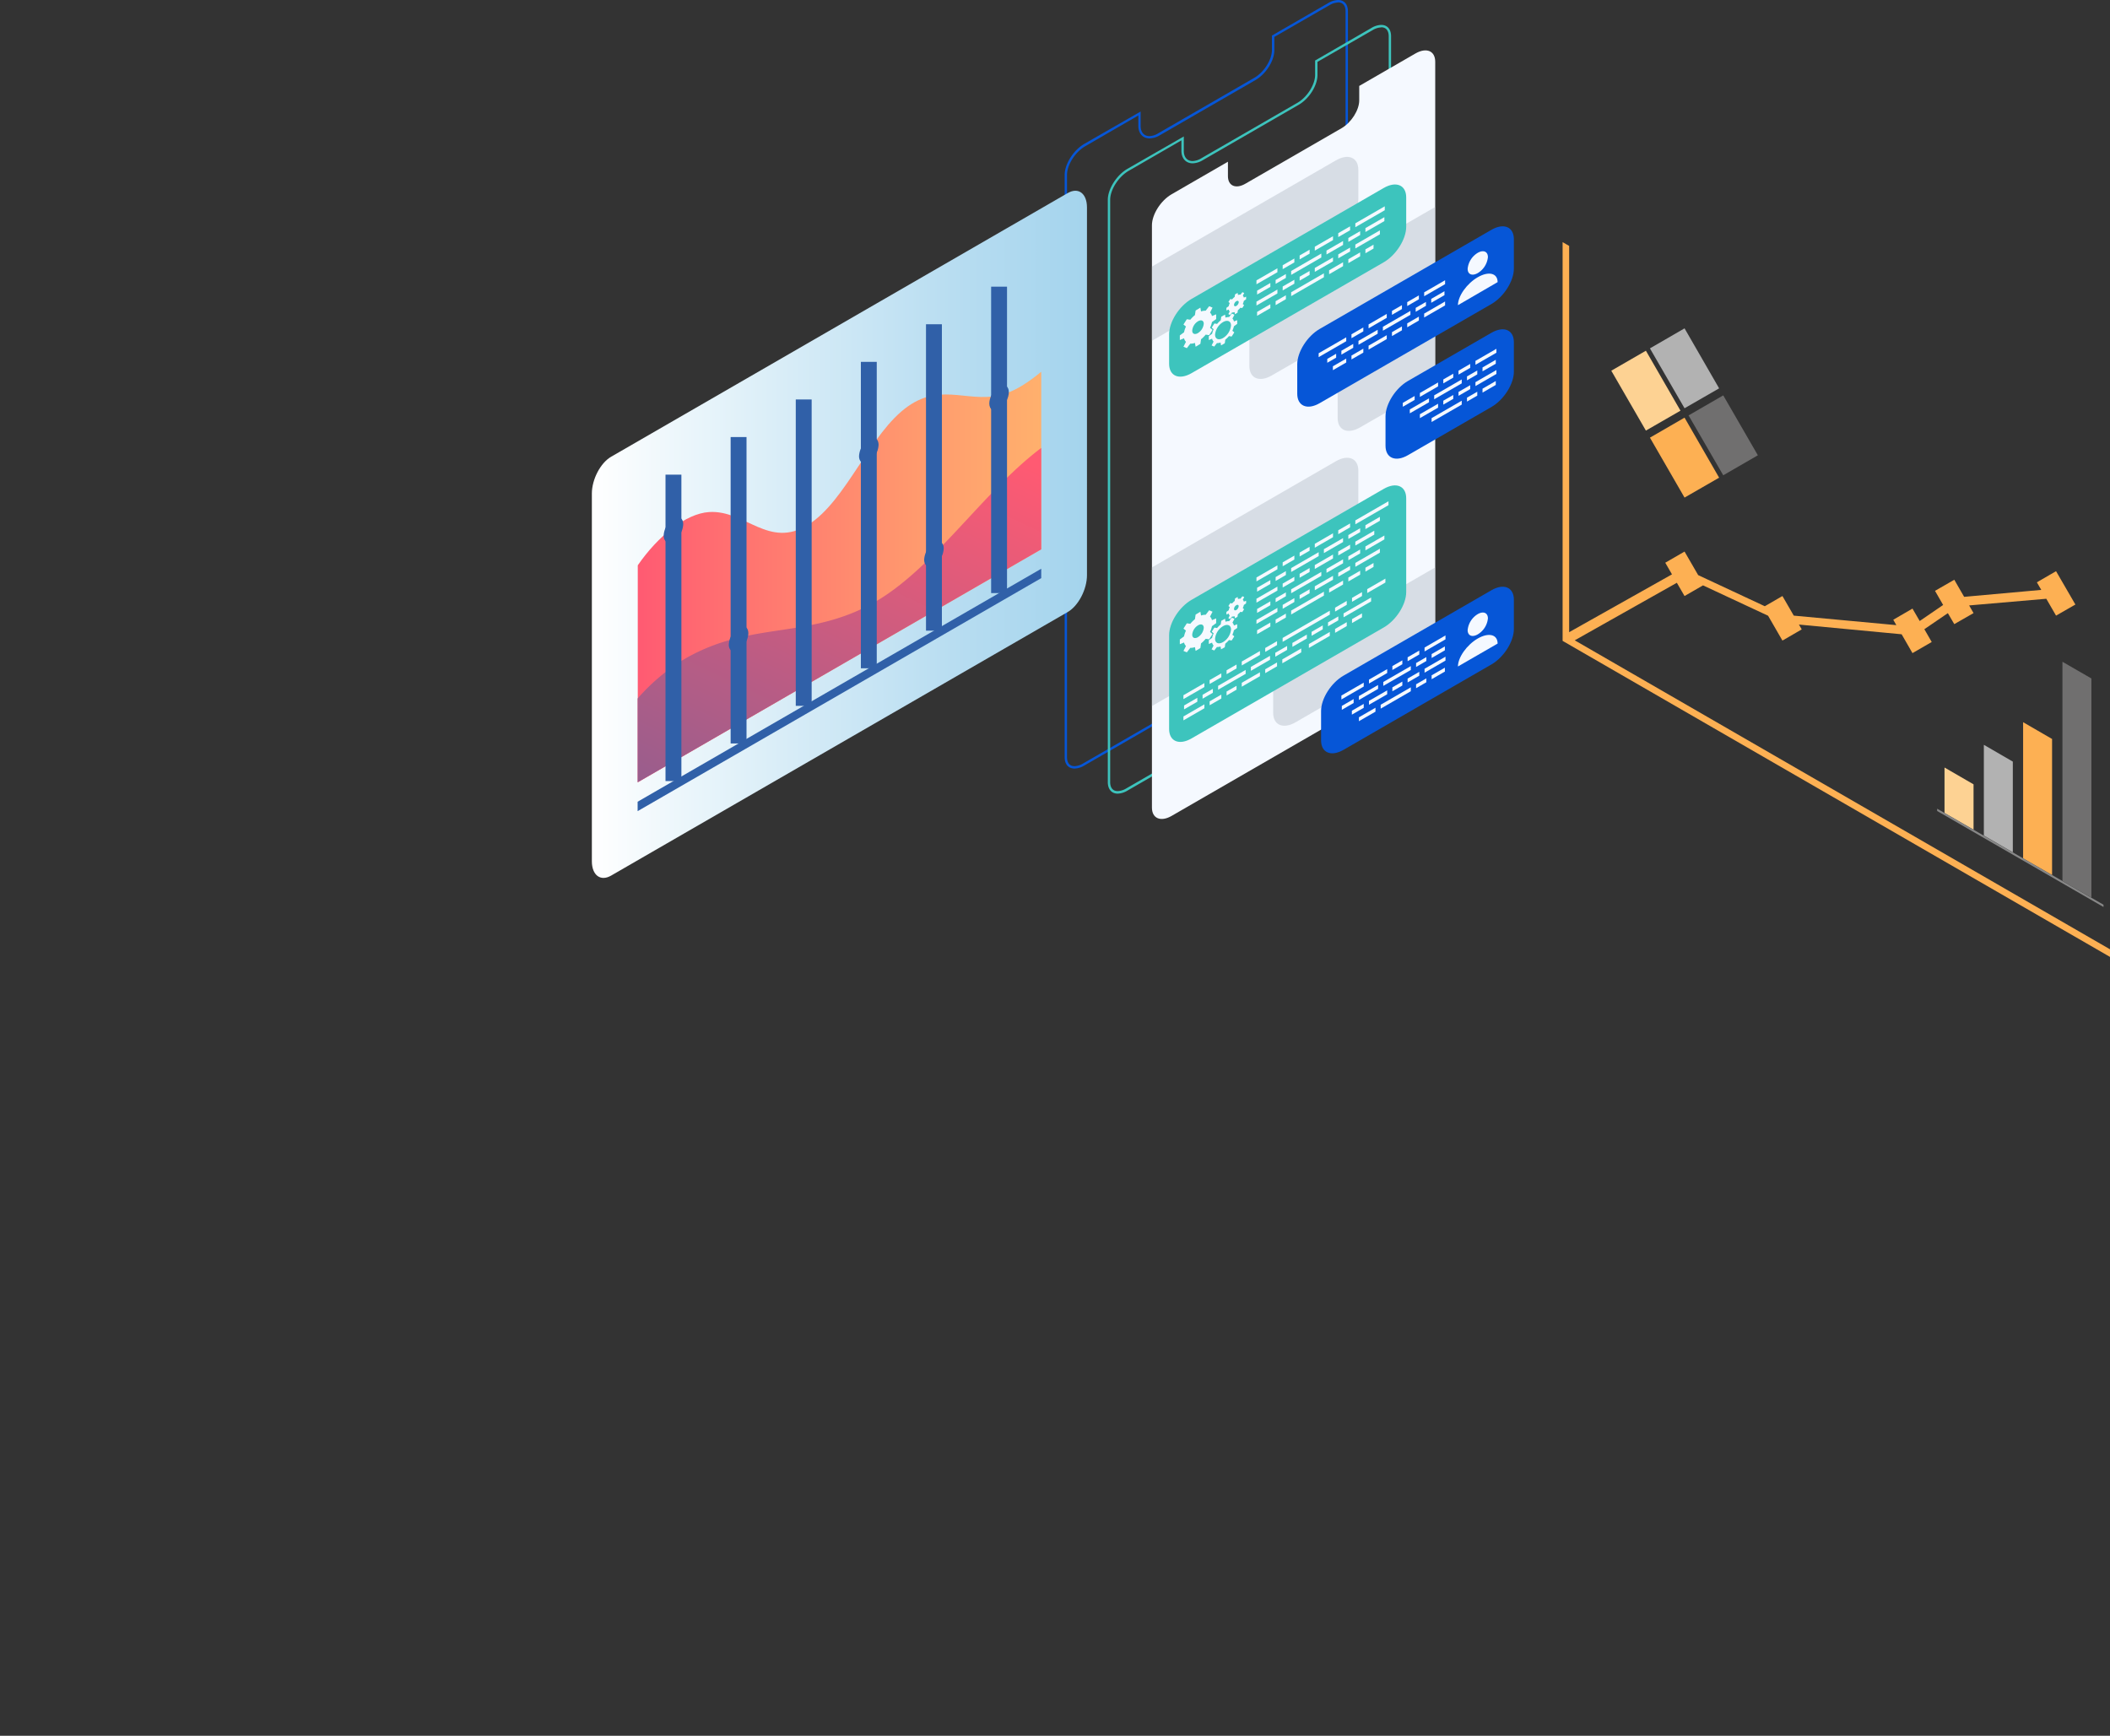 <svg id="圖層_2" data-name="圖層 2" xmlns="http://www.w3.org/2000/svg" xmlns:xlink="http://www.w3.org/1999/xlink" width="732.15" height="602.33" viewBox="0 0 732.15 602.33"><rect x="0" y="0" width="732.15" height="602.33" fill="#333333" stroke="none"/><defs><linearGradient id="linear-gradient" x1="205.37" y1="185.44" x2="377.17" y2="185.44" gradientUnits="userSpaceOnUse"><stop offset="0" stop-color="#fff"/><stop offset="0.19" stop-color="#ebf6fb"/><stop offset="0.73" stop-color="#b8ddf1"/><stop offset="1" stop-color="#a4d4ed"/></linearGradient><linearGradient id="linear-gradient-2" x1="221.25" y1="200.23" x2="361.29" y2="200.23" gradientUnits="userSpaceOnUse"><stop offset="0" stop-color="#ff5a72"/><stop offset="0.15" stop-color="#ff6971"/><stop offset="0.72" stop-color="#ff9c6e"/><stop offset="1" stop-color="#ffb06d"/></linearGradient><linearGradient id="linear-gradient-3" x1="325.09" y1="145.25" x2="174.86" y2="461.84" gradientUnits="userSpaceOnUse"><stop offset="0" stop-color="#ff5a72"/><stop offset="0.23" stop-color="#ca5c80"/><stop offset="0.6" stop-color="#785e95"/><stop offset="0.87" stop-color="#445fa3"/><stop offset="1" stop-color="#3060a8"/></linearGradient></defs><g id="_9" data-name="9"><path d="M464.3.82c1.65,0,2.6,1.14,2.6,3.12V206c0,3.5-2.88,8-6.42,10.06l-84.64,48.86a6.21,6.21,0,0,1-3,.95c-1.65,0-2.6-1.14-2.6-3.12V60.69c0-3.5,2.88-8,6.42-10L395,40.07v3.59c0,2.65,1.53,4.36,3.89,4.36A7.1,7.1,0,0,0,402.34,47l33.3-19.22c3.66-2.12,6.54-6.68,6.54-10.39V12.81l19.12-11a6.24,6.24,0,0,1,3-.95Zm0-.82a7,7,0,0,0-3.41,1.06L441.35,12.34v5c0,3.39-2.74,7.72-6.13,9.67l-33.3,19.23a6.29,6.29,0,0,1-3.06,1c-1.83,0-3.07-1.27-3.07-3.54v-5L376.25,49.92c-3.77,2.18-6.82,7-6.82,10.77V262.76c0,2.53,1.37,3.94,3.42,3.94a7,7,0,0,0,3.4-1.05l84.64-48.87c3.77-2.18,6.83-7,6.83-10.77V3.94c0-2.53-1.37-3.94-3.42-3.94Z" style="fill:#0656d7"/><path d="M479.28,9.47c1.64,0,2.59,1.14,2.59,3.12V214.65c0,3.51-2.88,8-6.42,10.06l-84.63,48.87a6.21,6.21,0,0,1-3,.94c-1.65,0-2.6-1.13-2.6-3.12V69.34c0-3.5,2.88-8,6.42-10.06l18.3-10.57V52.3c0,2.65,1.53,4.37,3.9,4.37a7.14,7.14,0,0,0,3.47-1.06l33.3-19.23c3.67-2.12,6.54-6.68,6.54-10.38V21.46l19.13-11a6.21,6.21,0,0,1,3-.95Zm0-.83a7,7,0,0,0-3.41,1.06L456.33,21v5c0,3.38-2.75,7.71-6.13,9.67L416.9,54.89a6.21,6.21,0,0,1-3.06,1c-1.84,0-3.07-1.27-3.07-3.54v-5L391.23,58.57c-3.77,2.18-6.83,7-6.83,10.77V271.4c0,2.53,1.37,4,3.42,4a7,7,0,0,0,3.41-1.06l84.64-48.87c3.77-2.17,6.82-7,6.82-10.77V12.59c0-2.53-1.37-3.95-3.41-3.95Z" style="fill:#3dc4bd"/><path d="M491.18,18.54,471.64,29.82v5c0,3.39-2.75,7.71-6.13,9.67l-33.3,19.22c-3.39,2-6.13.8-6.13-2.59v-5L406.54,67.41c-3.77,2.18-6.83,7-6.83,10.77V280.24c0,3.78,3.06,5.07,6.83,2.89l84.64-48.87c3.77-2.17,6.83-7,6.83-10.77V21.43C498,17.66,495,16.37,491.18,18.54Z" style="fill:#f5f9ff"/><path d="M463.55,208.14,399.71,245V196.9l63.84-36.85c4.3-2.48,7.78-1,7.78,3.28v32.55C471.33,200.17,467.85,205.66,463.55,208.14ZM498,196.9l-48.45,28c-4.29,2.48-7.77,8-7.77,12.26v10.2c0,4.29,3.48,5.76,7.77,3.28l48.45-28ZM399.71,92.5v25.75l63.84-36.86c4.3-2.48,7.78-8,7.78-12.26V58.93c0-4.29-3.48-5.76-7.78-3.28Zm33.81,24.34V127c0,4.3,3.48,5.77,7.77,3.29L498,97.58V71.83l-56.72,32.74C437,107.05,433.52,112.54,433.52,116.84Zm30.63,18v10.2c0,4.29,3.48,5.76,7.77,3.28L498,133.31V107.56l-26.09,15.06C467.63,125.1,464.15,130.59,464.15,134.89Z" style="fill:#bbc2cd;opacity:0.5"/><path d="M517.53,105.49,457.9,139.91c-4.29,2.48-7.77,1-7.77-3.29V126.43c0-4.3,3.48-9.79,7.77-12.27l59.63-34.42c4.29-2.48,7.77-1,7.77,3.29V93.22C525.3,97.52,521.82,103,517.53,105.49Z" style="fill:#0656d7"/><path d="M480.16,91,413.44,129.5c-4.29,2.48-7.77,1-7.77-3.28V116c0-4.29,3.48-9.78,7.77-12.26l66.72-38.52c4.3-2.48,7.78-1,7.78,3.28v10.2C487.94,83,484.46,88.5,480.16,91Z" style="fill:#3dc4bd"/><path d="M480.16,217.73l-66.72,38.52c-4.29,2.48-7.77,1-7.77-3.28V220.42c0-4.29,3.48-9.78,7.77-12.26l66.72-38.52c4.3-2.48,7.78-1,7.78,3.28v32.55C487.94,209.76,484.46,215.25,480.16,217.73Z" style="fill:#3dc4bd"/><path d="M517.53,141.22l-29,16.74c-4.29,2.48-7.77,1-7.77-3.28v-10.2c0-4.29,3.48-9.79,7.77-12.27l29-16.74c4.29-2.47,7.77-1,7.77,3.29V129C525.3,133.25,521.82,138.74,517.53,141.22Z" style="fill:#0656d7"/><path d="M517.53,230.56l-51.35,29.65c-4.3,2.47-7.78,1-7.78-3.29v-10.2c0-4.29,3.48-9.78,7.78-12.26l51.35-29.65c4.29-2.48,7.77-1,7.77,3.29v10.19C525.3,222.59,521.82,228.08,517.53,230.56Z" style="fill:#0656d7"/><path d="M512.77,94.76a7.27,7.27,0,0,0,3.52-5.54c0-1.94-1.57-2.61-3.52-1.49a7.28,7.28,0,0,0-3.51,5.55C509.26,95.22,510.83,95.88,512.77,94.76Z" style="fill:#f5f9ff"/><path d="M512.77,96.2c-3.8,2.19-6.88,6.54-6.88,9.7l13.77-8C519.66,94.79,516.58,94,512.77,96.2Z" style="fill:#f5f9ff"/><path d="M512.77,220.13a7.27,7.27,0,0,0,3.52-5.54c0-1.94-1.57-2.61-3.52-1.49a7.31,7.31,0,0,0-3.51,5.55C509.26,220.59,510.83,221.26,512.77,220.13Z" style="fill:#f5f9ff"/><path d="M512.77,221.57c-3.8,2.2-6.88,6.54-6.88,9.71l13.77-7.95C519.66,220.16,516.58,219.38,512.77,221.57Z" style="fill:#f5f9ff"/><path d="M422,110.72v-1.65l-1.46.61a2.54,2.54,0,0,0-.67-1.22l.87-1.71-1.17-.49-1.21,1.56a4.06,4.06,0,0,0-1.61.26l-.23-1.33-1.65,1-.24,1.59a11.14,11.14,0,0,0-1.61,1.61l-1.2-.18-1.17,1.84.87.7a8.88,8.88,0,0,0-.67,2l-1.46,1.08V118l1.46-.61a2.54,2.54,0,0,0,.67,1.22l-.87,1.71,1.17.49,1.2-1.56a4,4,0,0,0,1.61-.26l.24,1.33,1.65-1,.23-1.59a10.21,10.21,0,0,0,1.61-1.61l1.21.18,1.17-1.84-.87-.7a8.88,8.88,0,0,0,.67-2Zm-6.31,4.86c-1.13.65-2,.27-2-.86a4.24,4.24,0,0,1,2-3.23c1.13-.65,2-.27,2,.86A4.25,4.25,0,0,1,415.66,115.58Z" style="fill:#f5f9ff"/><path d="M429.3,112.39v-1.3l-1.14.46a1.93,1.93,0,0,0-.51-1l.69-1.33-.9-.41-.95,1.22a3,3,0,0,0-1.25.19l-.17-1.05-1.3.74-.19,1.25a8.2,8.2,0,0,0-1.26,1.24l-.94-.15-.92,1.44.67.56a7.06,7.06,0,0,0-.54,1.56l-1.14.83V118l1.14-.46a2,2,0,0,0,.51,1l-.69,1.33.91.4.94-1.22a3.1,3.1,0,0,0,1.26-.19l.17,1,1.29-.74.19-1.25a8.74,8.74,0,0,0,1.27-1.24l.93.15.92-1.44-.67-.56a6.89,6.89,0,0,0,.54-1.56Zm-4.95,4.93c-1.52.86-2.75.32-2.73-1.21a5.74,5.74,0,0,1,2.79-4.36c1.53-.86,2.75-.32,2.74,1.22A5.78,5.78,0,0,1,424.35,117.32Z" style="fill:#f5f9ff"/><path d="M432.39,103.84v-.9l-.79.33a1.42,1.42,0,0,0-.35-.68l.48-.92-.63-.28-.66.85a2.17,2.17,0,0,0-.87.13l-.12-.73-.9.51-.13.87a6,6,0,0,0-.88.86l-.65-.1-.64,1,.47.38a4.68,4.68,0,0,0-.37,1.09l-.8.58v.9l.8-.32a1.35,1.35,0,0,0,.35.67l-.48.92.63.28.66-.85a2.17,2.17,0,0,0,.87-.13l.12.73.89-.51.14-.87a6,6,0,0,0,.88-.86l.64.1.64-1-.46-.39a4.68,4.68,0,0,0,.37-1.09ZM429,106.16c-.45.26-.81.09-.81-.36a1.69,1.69,0,0,1,.83-1.29c.45-.25.81-.09.81.36A1.73,1.73,0,0,1,429,106.16Z" style="fill:#f5f9ff"/><path d="M422,216.24v-1.65l-1.46.61a2.62,2.62,0,0,0-.67-1.23l.87-1.7-1.17-.5-1.21,1.57a4.06,4.06,0,0,0-1.61.26l-.23-1.33-1.65,1-.24,1.59a11.59,11.59,0,0,0-1.61,1.6l-1.2-.17-1.17,1.84.87.7a8.88,8.88,0,0,0-.67,2l-1.46,1.07v1.66l1.46-.61a2.58,2.58,0,0,0,.67,1.22l-.87,1.71,1.17.49,1.2-1.56a4,4,0,0,0,1.61-.26l.24,1.32,1.65-1,.23-1.6a10.15,10.15,0,0,0,1.61-1.6l1.21.18,1.17-1.85-.87-.7a8.81,8.81,0,0,0,.67-2Zm-6.31,4.86c-1.13.65-2,.26-2-.87a4.22,4.22,0,0,1,2-3.22c1.13-.66,2-.27,2,.86A4.25,4.25,0,0,1,415.66,221.1Z" style="fill:#f5f9ff"/><path d="M429.3,217.91v-1.3l-1.14.46a2,2,0,0,0-.51-1l.69-1.33-.9-.4-.95,1.22a3,3,0,0,0-1.25.19l-.17-1.05-1.3.74-.19,1.25a8.2,8.2,0,0,0-1.26,1.24l-.94-.15-.92,1.44.67.56a6.89,6.89,0,0,0-.54,1.56l-1.14.83v1.3l1.14-.47a1.92,1.92,0,0,0,.51,1l-.69,1.33.91.4.94-1.21a3.1,3.1,0,0,0,1.26-.19l.17,1,1.29-.73.19-1.25a8.74,8.74,0,0,0,1.27-1.24l.93.15.92-1.44-.67-.56a7.06,7.06,0,0,0,.54-1.56Zm-4.95,4.92c-1.52.87-2.75.33-2.73-1.21a5.74,5.74,0,0,1,2.79-4.35c1.53-.87,2.75-.32,2.74,1.21A5.75,5.75,0,0,1,424.35,222.83Z" style="fill:#f5f9ff"/><path d="M432.39,209.36v-.9l-.79.32a1.39,1.39,0,0,0-.35-.67l.48-.92-.63-.28-.66.84a2.17,2.17,0,0,0-.87.13l-.12-.72-.9.51-.13.87a6,6,0,0,0-.88.86l-.65-.11-.64,1,.47.39a4.68,4.68,0,0,0-.37,1.09l-.8.57v.91l.8-.33a1.27,1.27,0,0,0,.35.67l-.48.93.63.28.66-.85a2.17,2.17,0,0,0,.87-.13l.12.73.89-.51.14-.87a6,6,0,0,0,.88-.86l.64.1.64-1-.46-.38a4.84,4.84,0,0,0,.37-1.09ZM429,211.68c-.45.25-.81.09-.81-.36A1.67,1.67,0,0,1,429,210c.45-.26.81-.1.81.36A1.75,1.75,0,0,1,429,211.68Z" style="fill:#f5f9ff"/><polygon points="435.98 97.29 435.98 98.65 443.25 94.46 443.25 93.1 435.98 97.29" style="fill:#f5f9ff"/><polygon points="449.13 91.06 445.08 93.4 445.08 92.04 449.13 89.7 449.13 91.06" style="fill:#f5f9ff"/><polygon points="454.42 88.01 450.96 90.01 450.96 88.65 454.42 86.65 454.42 88.01" style="fill:#f5f9ff"/><polygon points="436.2 100.86 436.2 102.21 440.8 99.56 440.8 98.2 436.2 100.86" style="fill:#f5f9ff"/><polygon points="446.19 96.44 442.63 98.5 442.63 97.15 446.19 95.09 446.19 96.44" style="fill:#f5f9ff"/><polygon points="458.48 89.35 448.02 95.39 448.02 94.03 458.48 87.99 458.48 89.35" style="fill:#f5f9ff"/><polygon points="435.98 104.67 435.98 106.02 443.25 101.83 443.25 100.47 435.98 104.67" style="fill:#f5f9ff"/><polygon points="449.13 98.43 445.08 100.78 445.08 99.42 449.13 97.08 449.13 98.43" style="fill:#f5f9ff"/><polygon points="454.42 95.38 450.96 97.38 450.96 96.02 454.42 94.03 454.42 95.38" style="fill:#f5f9ff"/><polygon points="436.2 108.23 436.2 109.59 440.8 106.93 440.8 105.57 436.2 108.23" style="fill:#f5f9ff"/><polygon points="446.19 103.82 442.63 105.88 442.63 104.52 446.19 102.46 446.19 103.82" style="fill:#f5f9ff"/><polygon points="459.38 96.2 448.02 102.76 448.02 101.41 459.38 94.85 459.38 96.2" style="fill:#f5f9ff"/><polygon points="462.54 83.32 456.22 86.97 456.22 85.61 462.54 81.96 462.54 83.32" style="fill:#f5f9ff"/><polygon points="468.47 79.9 464.36 82.27 464.36 80.91 468.47 78.54 468.47 79.9" style="fill:#f5f9ff"/><polygon points="480.5 72.95 470.29 78.84 470.29 77.49 480.5 71.59 480.5 72.95" style="fill:#f5f9ff"/><polygon points="466.03 84.99 460.28 88.31 460.28 86.95 466.03 83.63 466.03 84.99" style="fill:#f5f9ff"/><polygon points="471.96 81.56 467.86 83.94 467.86 82.58 471.96 80.21 471.96 81.56" style="fill:#f5f9ff"/><polygon points="480.37 76.71 473.79 80.51 473.79 79.15 480.37 75.36 480.37 76.71" style="fill:#f5f9ff"/><polygon points="462.54 90.69 456.22 94.34 456.22 92.98 462.54 89.34 462.54 90.69" style="fill:#f5f9ff"/><polygon points="468.47 87.27 464.36 89.64 464.36 88.28 468.47 85.91 468.47 87.27" style="fill:#f5f9ff"/><polygon points="478.81 81.3 470.29 86.22 470.29 84.86 478.81 79.94 478.81 81.3" style="fill:#f5f9ff"/><polygon points="466.03 92.36 461.19 95.16 461.19 93.8 466.03 91 466.03 92.36" style="fill:#f5f9ff"/><polygon points="471.96 88.94 467.86 91.31 467.86 89.95 471.96 87.58 471.96 88.94" style="fill:#f5f9ff"/><polygon points="476.6 86.26 473.79 87.88 473.79 86.53 476.6 84.9 476.6 86.26" style="fill:#f5f9ff"/><polygon points="435.98 200.39 435.98 201.75 443.25 197.55 443.25 196.19 435.98 200.39" style="fill:#f5f9ff"/><polygon points="449.13 194.16 445.08 196.5 445.08 195.14 449.13 192.8 449.13 194.16" style="fill:#f5f9ff"/><polygon points="454.42 191.11 450.96 193.1 450.96 191.75 454.42 189.75 454.42 191.11" style="fill:#f5f9ff"/><polygon points="436.2 203.95 436.2 205.31 440.8 202.65 440.8 201.3 436.2 203.95" style="fill:#f5f9ff"/><polygon points="446.19 199.54 442.63 201.6 442.63 200.24 446.19 198.18 446.19 199.54" style="fill:#f5f9ff"/><polygon points="457.57 192.97 448.02 198.49 448.02 197.13 457.57 191.61 457.57 192.97" style="fill:#f5f9ff"/><polygon points="435.98 207.76 435.98 209.12 443.25 204.93 443.25 203.57 435.98 207.76" style="fill:#f5f9ff"/><polygon points="449.13 201.53 445.08 203.87 445.08 202.51 449.13 200.17 449.13 201.53" style="fill:#f5f9ff"/><polygon points="454.42 198.48 450.96 200.48 450.96 199.12 454.42 197.12 454.42 198.48" style="fill:#f5f9ff"/><polygon points="436.2 211.32 436.2 212.68 440.8 210.03 440.8 208.67 436.2 211.32" style="fill:#f5f9ff"/><polygon points="446.19 206.91 442.63 208.97 442.63 207.62 446.19 205.56 446.19 206.91" style="fill:#f5f9ff"/><polygon points="458.48 199.82 448.02 205.86 448.02 204.5 458.48 198.46 458.48 199.82" style="fill:#f5f9ff"/><polygon points="435.98 215.14 435.98 216.49 443.25 212.3 443.25 210.94 435.98 215.14" style="fill:#f5f9ff"/><polygon points="449.13 208.9 445.08 211.25 445.08 209.89 449.13 207.55 449.13 208.9" style="fill:#f5f9ff"/><polygon points="454.42 205.85 450.96 207.85 450.96 206.49 454.42 204.49 454.42 205.85" style="fill:#f5f9ff"/><polygon points="436.2 218.7 436.2 220.06 440.8 217.4 440.8 216.04 436.2 218.7" style="fill:#f5f9ff"/><polygon points="446.19 214.29 442.63 216.35 442.63 214.99 446.19 212.93 446.19 214.29" style="fill:#f5f9ff"/><polygon points="459.38 206.67 448.02 213.23 448.02 211.88 459.38 205.32 459.38 206.67" style="fill:#f5f9ff"/><polygon points="462.54 186.42 456.22 190.06 456.22 188.71 462.54 185.06 462.54 186.42" style="fill:#f5f9ff"/><polygon points="468.47 182.99 464.36 185.37 464.36 184.01 468.47 181.64 468.47 182.99" style="fill:#f5f9ff"/><polygon points="481.79 175.3 470.29 181.94 470.29 180.58 481.79 173.94 481.79 175.3" style="fill:#f5f9ff"/><polygon points="466.03 188.09 459.38 191.93 459.38 190.57 466.03 186.73 466.03 188.09" style="fill:#f5f9ff"/><polygon points="471.96 184.66 467.86 187.03 467.86 185.67 471.96 183.3 471.96 184.66" style="fill:#f5f9ff"/><polygon points="478.81 180.71 473.79 183.61 473.79 182.25 478.81 179.35 478.81 180.71" style="fill:#f5f9ff"/><polygon points="462.54 193.79 456.22 197.44 456.22 196.08 462.54 192.43 462.54 193.79" style="fill:#f5f9ff"/><polygon points="468.47 190.37 464.36 192.74 464.36 191.38 468.47 189.01 468.47 190.37" style="fill:#f5f9ff"/><polygon points="476.86 185.52 470.29 189.31 470.29 187.96 476.86 184.16 476.86 185.52" style="fill:#f5f9ff"/><polygon points="466.03 195.46 460.28 198.78 460.28 197.42 466.03 194.1 466.03 195.46" style="fill:#f5f9ff"/><polygon points="471.96 192.03 467.86 194.41 467.86 193.05 471.96 190.68 471.96 192.03" style="fill:#f5f9ff"/><polygon points="480.37 187.18 473.79 190.98 473.79 189.62 480.37 185.83 480.37 187.18" style="fill:#f5f9ff"/><polygon points="462.54 201.16 456.22 204.81 456.22 203.45 462.54 199.81 462.54 201.16" style="fill:#f5f9ff"/><polygon points="468.47 197.74 464.36 200.11 464.36 198.75 468.47 196.38 468.47 197.74" style="fill:#f5f9ff"/><polygon points="478.81 191.77 470.29 196.69 470.29 195.33 478.81 190.41 478.81 191.77" style="fill:#f5f9ff"/><polygon points="466.03 202.83 461.19 205.63 461.19 204.27 466.03 201.47 466.03 202.83" style="fill:#f5f9ff"/><polygon points="471.96 199.41 467.86 201.78 467.86 200.42 471.96 198.05 471.96 199.41" style="fill:#f5f9ff"/><polygon points="476.6 196.73 473.79 198.35 473.79 197 476.6 195.37 476.6 196.73" style="fill:#f5f9ff"/><polygon points="501.43 97.25 501.43 98.61 494.17 102.8 494.17 101.44 501.43 97.25" style="fill:#f5f9ff"/><polygon points="488.29 106.2 492.34 103.85 492.34 102.5 488.29 104.84 488.29 106.2" style="fill:#f5f9ff"/><polygon points="483 109.25 486.46 107.25 486.46 105.89 483 107.89 483 109.25" style="fill:#f5f9ff"/><polygon points="501.22 101.06 501.22 102.42 496.62 105.07 496.62 103.72 501.22 101.06" style="fill:#f5f9ff"/><polygon points="491.23 108.19 494.79 106.13 494.79 104.77 491.23 106.83 491.23 108.19" style="fill:#f5f9ff"/><polygon points="479.85 114.76 489.4 109.24 489.4 107.88 479.85 113.4 479.85 114.76" style="fill:#f5f9ff"/><polygon points="501.43 104.62 501.43 105.98 494.17 110.17 494.17 108.82 501.43 104.62" style="fill:#f5f9ff"/><polygon points="488.29 113.57 492.34 111.23 492.34 109.87 488.29 112.21 488.29 113.57" style="fill:#f5f9ff"/><polygon points="483 116.62 486.46 114.62 486.46 113.27 483 115.26 483 116.62" style="fill:#f5f9ff"/><polygon points="474.88 113.94 481.19 110.29 481.19 108.93 474.88 112.58 474.88 113.94" style="fill:#f5f9ff"/><polygon points="468.95 117.36 473.06 114.99 473.06 113.63 468.95 116 468.95 117.36" style="fill:#f5f9ff"/><polygon points="457.56 123.93 467.13 118.41 467.13 117.06 457.56 122.58 457.56 123.93" style="fill:#f5f9ff"/><polygon points="471.38 119.64 478.04 115.8 478.04 114.44 471.38 118.28 471.38 119.64" style="fill:#f5f9ff"/><polygon points="465.45 123.06 469.56 120.69 469.56 119.34 465.45 121.71 465.45 123.06" style="fill:#f5f9ff"/><polygon points="460.55 125.89 463.63 124.12 463.63 122.76 460.55 124.54 460.55 125.89" style="fill:#f5f9ff"/><polygon points="474.88 121.31 481.19 117.66 481.19 116.31 474.88 119.95 474.88 121.31" style="fill:#f5f9ff"/><polygon points="468.95 124.73 473.06 122.36 473.06 121 468.95 123.38 468.95 124.73" style="fill:#f5f9ff"/><polygon points="462.5 128.46 467.13 125.79 467.13 124.43 462.5 127.1 462.5 128.46" style="fill:#f5f9ff"/><polygon points="410.64 241.25 410.64 242.6 417.91 238.41 417.91 237.05 410.64 241.25" style="fill:#f5f9ff"/><polygon points="423.79 235.01 419.73 237.35 419.73 236 423.79 233.66 423.79 235.01" style="fill:#f5f9ff"/><polygon points="429.07 231.96 425.61 233.96 425.61 232.6 429.07 230.6 429.07 231.96" style="fill:#f5f9ff"/><polygon points="410.86 244.81 410.86 246.16 415.46 243.51 415.46 242.15 410.86 244.81" style="fill:#f5f9ff"/><polygon points="420.85 240.4 417.28 242.46 417.28 241.1 420.85 239.04 420.85 240.4" style="fill:#f5f9ff"/><polygon points="432.23 233.83 422.67 239.34 422.67 237.99 432.23 232.47 432.23 233.83" style="fill:#f5f9ff"/><polygon points="410.64 248.62 410.64 249.98 417.91 245.78 417.91 244.42 410.64 248.62" style="fill:#f5f9ff"/><polygon points="423.79 242.39 419.73 244.73 419.73 243.37 423.79 241.03 423.79 242.39" style="fill:#f5f9ff"/><polygon points="429.07 239.33 425.61 241.33 425.61 239.97 429.07 237.98 429.07 239.33" style="fill:#f5f9ff"/><polygon points="437.19 227.27 430.88 230.92 430.88 229.56 437.19 225.92 437.19 227.27" style="fill:#f5f9ff"/><polygon points="443.12 223.85 439.02 226.22 439.02 224.86 443.12 222.49 443.12 223.85" style="fill:#f5f9ff"/><polygon points="440.69 228.94 434.04 232.78 434.04 231.42 440.69 227.58 440.69 228.94" style="fill:#f5f9ff"/><polygon points="446.62 225.52 442.51 227.89 442.51 226.53 446.62 224.16 446.62 225.52" style="fill:#f5f9ff"/><polygon points="453.46 221.56 448.45 224.46 448.45 223.1 453.46 220.21 453.46 221.56" style="fill:#f5f9ff"/><polygon points="437.19 234.65 430.88 238.29 430.88 236.93 437.19 233.29 437.19 234.65" style="fill:#f5f9ff"/><polygon points="443.12 231.22 439.02 233.59 439.02 232.24 443.12 229.87 443.12 231.22" style="fill:#f5f9ff"/><polygon points="451.52 226.38 444.95 230.17 444.95 228.81 451.52 225.02 451.52 226.38" style="fill:#f5f9ff"/><polygon points="445.06 221.37 445.06 222.73 461.43 213.28 461.43 211.92 445.06 221.37" style="fill:#f5f9ff"/><polygon points="467.31 209.88 463.26 212.22 463.26 210.87 467.31 208.53 467.31 209.88" style="fill:#f5f9ff"/><polygon points="472.6 206.83 469.14 208.83 469.14 207.47 472.6 205.47 472.6 206.83" style="fill:#f5f9ff"/><polygon points="455.11 219.26 455.11 220.62 458.98 218.38 458.98 217.02 455.11 219.26" style="fill:#f5f9ff"/><polygon points="464.38 215.27 460.81 217.33 460.81 215.97 464.38 213.91 464.38 215.27" style="fill:#f5f9ff"/><polygon points="475.76 208.7 466.2 214.21 466.2 212.86 475.76 207.34 475.76 208.7" style="fill:#f5f9ff"/><polygon points="454.17 223.49 454.17 224.85 461.43 220.65 461.43 219.29 454.17 223.49" style="fill:#f5f9ff"/><polygon points="467.31 217.26 463.26 219.6 463.26 218.24 467.31 215.9 467.31 217.26" style="fill:#f5f9ff"/><polygon points="472.6 214.21 469.14 216.2 469.14 214.84 472.6 212.85 472.6 214.21" style="fill:#f5f9ff"/><polygon points="480.72 202.14 474.41 205.79 474.41 204.43 480.72 200.79 480.72 202.14" style="fill:#f5f9ff"/><polygon points="519.24 121.04 519.24 122.4 511.97 126.59 511.97 125.23 519.24 121.04" style="fill:#f5f9ff"/><polygon points="506.09 129.99 510.15 127.65 510.15 126.29 506.09 128.63 506.09 129.99" style="fill:#f5f9ff"/><polygon points="500.81 133.04 504.27 131.04 504.27 129.68 500.81 131.68 500.81 133.04" style="fill:#f5f9ff"/><polygon points="519.02 124.85 519.02 126.21 514.42 128.86 514.42 127.51 519.02 124.85" style="fill:#f5f9ff"/><polygon points="509.03 131.98 512.6 129.92 512.6 128.56 509.03 130.62 509.03 131.98" style="fill:#f5f9ff"/><polygon points="497.65 138.55 507.21 133.03 507.21 131.67 497.65 137.19 497.65 138.55" style="fill:#f5f9ff"/><polygon points="519.24 128.41 519.24 129.77 511.97 133.97 511.97 132.61 519.24 128.41" style="fill:#f5f9ff"/><polygon points="506.09 137.36 510.15 135.02 510.15 133.66 506.09 136 506.09 137.36" style="fill:#f5f9ff"/><polygon points="500.81 140.41 504.27 138.41 504.27 137.06 500.81 139.05 500.81 140.41" style="fill:#f5f9ff"/><polygon points="519.02 132.22 519.02 133.58 514.42 136.24 514.42 134.88 519.02 132.22" style="fill:#f5f9ff"/><polygon points="509.03 139.35 512.6 137.29 512.6 135.93 509.03 137.99 509.03 139.35" style="fill:#f5f9ff"/><polygon points="496.75 146.44 507.21 140.4 507.21 139.05 496.75 145.09 496.75 146.44" style="fill:#f5f9ff"/><polygon points="492.69 137.73 499 134.08 499 132.72 492.69 136.37 492.69 137.73" style="fill:#f5f9ff"/><polygon points="486.76 141.15 490.87 138.78 490.87 137.42 486.76 139.79 486.76 141.15" style="fill:#f5f9ff"/><polygon points="489.19 143.43 495.85 139.59 495.85 138.23 489.19 142.07 489.19 143.43" style="fill:#f5f9ff"/><polygon points="492.69 145.1 499 141.46 499 140.1 492.69 143.74 492.69 145.1" style="fill:#f5f9ff"/><polygon points="501.57 220.5 501.57 221.86 494.31 226.06 494.31 224.7 501.57 220.5" style="fill:#f5f9ff"/><polygon points="488.43 229.45 492.48 227.11 492.48 225.75 488.43 228.09 488.43 229.45" style="fill:#f5f9ff"/><polygon points="483.14 232.5 486.6 230.5 486.6 229.15 483.14 231.14 483.14 232.5" style="fill:#f5f9ff"/><polygon points="501.36 224.31 501.36 225.67 496.76 228.33 496.76 226.97 501.36 224.31" style="fill:#f5f9ff"/><polygon points="491.37 231.44 494.93 229.38 494.93 228.02 491.37 230.08 491.37 231.44" style="fill:#f5f9ff"/><polygon points="479.99 238.01 489.54 232.49 489.54 231.14 479.99 236.65 479.99 238.01" style="fill:#f5f9ff"/><polygon points="501.57 227.88 501.57 229.23 494.31 233.43 494.31 232.07 501.57 227.88" style="fill:#f5f9ff"/><polygon points="488.43 236.82 492.48 234.48 492.48 233.13 488.43 235.47 488.43 236.82" style="fill:#f5f9ff"/><polygon points="483.14 239.88 486.6 237.88 486.6 236.52 483.14 238.52 483.14 239.88" style="fill:#f5f9ff"/><polygon points="501.36 231.69 501.36 233.04 496.76 235.7 496.76 234.34 501.36 231.69" style="fill:#f5f9ff"/><polygon points="491.37 238.81 494.93 236.75 494.93 235.4 491.37 237.46 491.37 238.81" style="fill:#f5f9ff"/><polygon points="479.08 245.91 489.54 239.87 489.54 238.51 479.08 244.55 479.08 245.91" style="fill:#f5f9ff"/><polygon points="475.02 237.19 481.34 233.55 481.34 232.19 475.02 235.83 475.02 237.19" style="fill:#f5f9ff"/><polygon points="465.45 242.72 473.2 238.24 473.2 236.89 465.45 241.36 465.45 242.72" style="fill:#f5f9ff"/><polygon points="471.53 242.9 478.18 239.05 478.18 237.7 471.53 241.54 471.53 242.9" style="fill:#f5f9ff"/><polygon points="465.6 246.32 469.7 243.95 469.7 242.59 465.6 244.96 465.6 246.32" style="fill:#f5f9ff"/><polygon points="475.02 244.56 481.34 240.92 481.34 239.56 475.02 243.21 475.02 244.56" style="fill:#f5f9ff"/><polygon points="469.09 247.99 473.2 245.62 473.2 244.26 469.09 246.63 469.09 247.99" style="fill:#f5f9ff"/><polygon points="471.53 250.27 477.28 246.95 477.28 245.59 471.53 248.91 471.53 250.27" style="fill:#f5f9ff"/></g><polygon points="583.11 142.51 571.11 121.7 559.1 128.64 571.11 149.42 583.11 142.51" style="fill:#fdd293"/><polygon points="572.51 151.87 584.52 172.67 596.52 165.76 584.52 144.93 572.51 151.87" style="fill:#fdb053"/><polygon points="596.52 134.76 584.52 113.94 572.51 120.89 584.52 141.67 596.52 134.76" style="fill:#b2b2b2"/><polygon points="597.95 164.93 609.96 157.99 597.95 137.2 585.92 144.15 597.95 164.93" style="fill:#706f6f"/><polygon points="674.73 266.34 674.73 282.11 684.8 287.91 684.8 272.17 674.73 266.34" style="fill:#fdd293"/><polygon points="688.38 258.46 688.38 289.94 698.43 295.77 698.43 264.29 688.38 258.46" style="fill:#b2b2b2"/><polygon points="712.05 303.65 712.05 256.43 702 250.61 702 297.85 712.05 303.65" style="fill:#fdb053"/><polygon points="672.17 280.63 672.17 281.42 729.9 314.74 729.9 313.96 672.17 280.63" style="fill:#878787"/><polygon points="725.7 311.51 725.7 235.44 715.65 229.64 715.65 305.73 725.7 311.51" style="fill:#706f6f"/><polygon points="546.42 222.2 581.85 202.23 584.52 206.83 590.93 203.13 613.51 213.67 618.49 222.29 625.18 218.41 624.21 216.73 659.85 220.1 663.61 226.64 670.29 222.78 667.73 218.34 675.89 212.77 678.12 216.58 684.8 212.75 683.27 210.09 710.05 207.78 713.43 213.63 720.14 209.78 713.43 198.21 706.77 202.07 708.3 204.7 681.54 207.11 678.12 201.18 671.43 205.03 674.25 209.93 666.12 215.5 663.61 211.19 656.95 215.06 658.01 216.93 622.42 213.63 618.49 206.83 612.37 210.37 589.25 199.57 584.52 191.4 577.83 195.27 580.16 199.31 544.48 219.37 544.48 85.33 542.21 84.03 542.21 222.39 732.15 332.06 732.15 329.42 546.42 222.2" style="fill:#fdb053"/><path d="M370.49,212.38,212.06,303.84c-3.69,2.14-6.69-.13-6.69-5V171.27c0-4.93,3-10.65,6.69-12.78L370.49,67c3.69-2.14,6.68.13,6.68,5V199.6C377.17,204.53,374.18,210.25,370.49,212.38Z" style="fill:url(#linear-gradient)"/><path d="M349,136.54c-12,4.09-21.66-4.12-33.87,4.41-13.21,9.22-21.36,32.77-34.63,41.1-13.74,8.64-21.9-5.2-34.48-4.36-8.07.53-17.73,8.36-24.72,18.48v75.3l140-80.85V129C357.2,132.39,353.06,135.14,349,136.54Z" style="fill:url(#linear-gradient-2)"/><path d="M306.35,207.21c-11.93,7.71-23.58,9.68-34.79,11.35s-22.73,3.32-34.68,10.52a68.72,68.72,0,0,0-15.63,13.31v29.08L361.3,190.62V155.44c-8.36,6.26-16.42,14.76-24.24,23.18C327.18,189.26,317.1,200.27,306.35,207.21Z" style="fill:url(#linear-gradient-3)"/><polygon points="361.3 200.62 221.25 281.48 221.25 278.21 361.3 197.36 361.3 200.62" style="fill:#3060a8"/><line x1="233.68" y1="271.04" x2="233.68" y2="164.71" style="fill:none;stroke:#3060a8;stroke-miterlimit:10;stroke-width:5.511px"/><line x1="256.28" y1="257.99" x2="256.28" y2="151.66" style="fill:none;stroke:#3060a8;stroke-miterlimit:10;stroke-width:5.511px"/><line x1="278.88" y1="244.94" x2="278.88" y2="138.62" style="fill:none;stroke:#3060a8;stroke-miterlimit:10;stroke-width:5.511px"/><line x1="301.47" y1="231.9" x2="301.47" y2="125.57" style="fill:none;stroke:#3060a8;stroke-miterlimit:10;stroke-width:5.511px"/><line x1="324.07" y1="218.85" x2="324.07" y2="112.52" style="fill:none;stroke:#3060a8;stroke-miterlimit:10;stroke-width:5.511px"/><line x1="346.67" y1="205.81" x2="346.67" y2="99.48" style="fill:none;stroke:#3060a8;stroke-miterlimit:10;stroke-width:5.511px"/><path d="M298.08,158.27a7.5,7.5,0,0,1,3.39-5.87c1.88-1.08,3.39-.2,3.39,2a7.47,7.47,0,0,1-3.39,5.87C299.6,161.31,298.08,160.43,298.08,158.27Z" style="fill:#3060a8"/><path d="M320.68,194.22a7.5,7.5,0,0,1,3.39-5.87c1.87-1.08,3.39-.2,3.39,2a7.5,7.5,0,0,1-3.39,5.87C322.2,197.26,320.68,196.38,320.68,194.22Z" style="fill:#3060a8"/><path d="M230.29,185.83a7.5,7.5,0,0,1,3.39-5.87c1.87-1.08,3.39-.21,3.39,2a7.5,7.5,0,0,1-3.39,5.87C231.81,188.87,230.29,188,230.29,185.83Z" style="fill:#3060a8"/><ellipse cx="346.67" cy="138.05" rx="4.79" ry="2.77" transform="translate(53.78 369.25) rotate(-60)" style="fill:#3060a8"/><path d="M252.89,223.66a7.5,7.5,0,0,1,3.39-5.87c1.87-1.08,3.39-.21,3.39,2a7.5,7.5,0,0,1-3.39,5.87C254.41,226.7,252.89,225.82,252.89,223.66Z" style="fill:#3060a8"/></svg>
